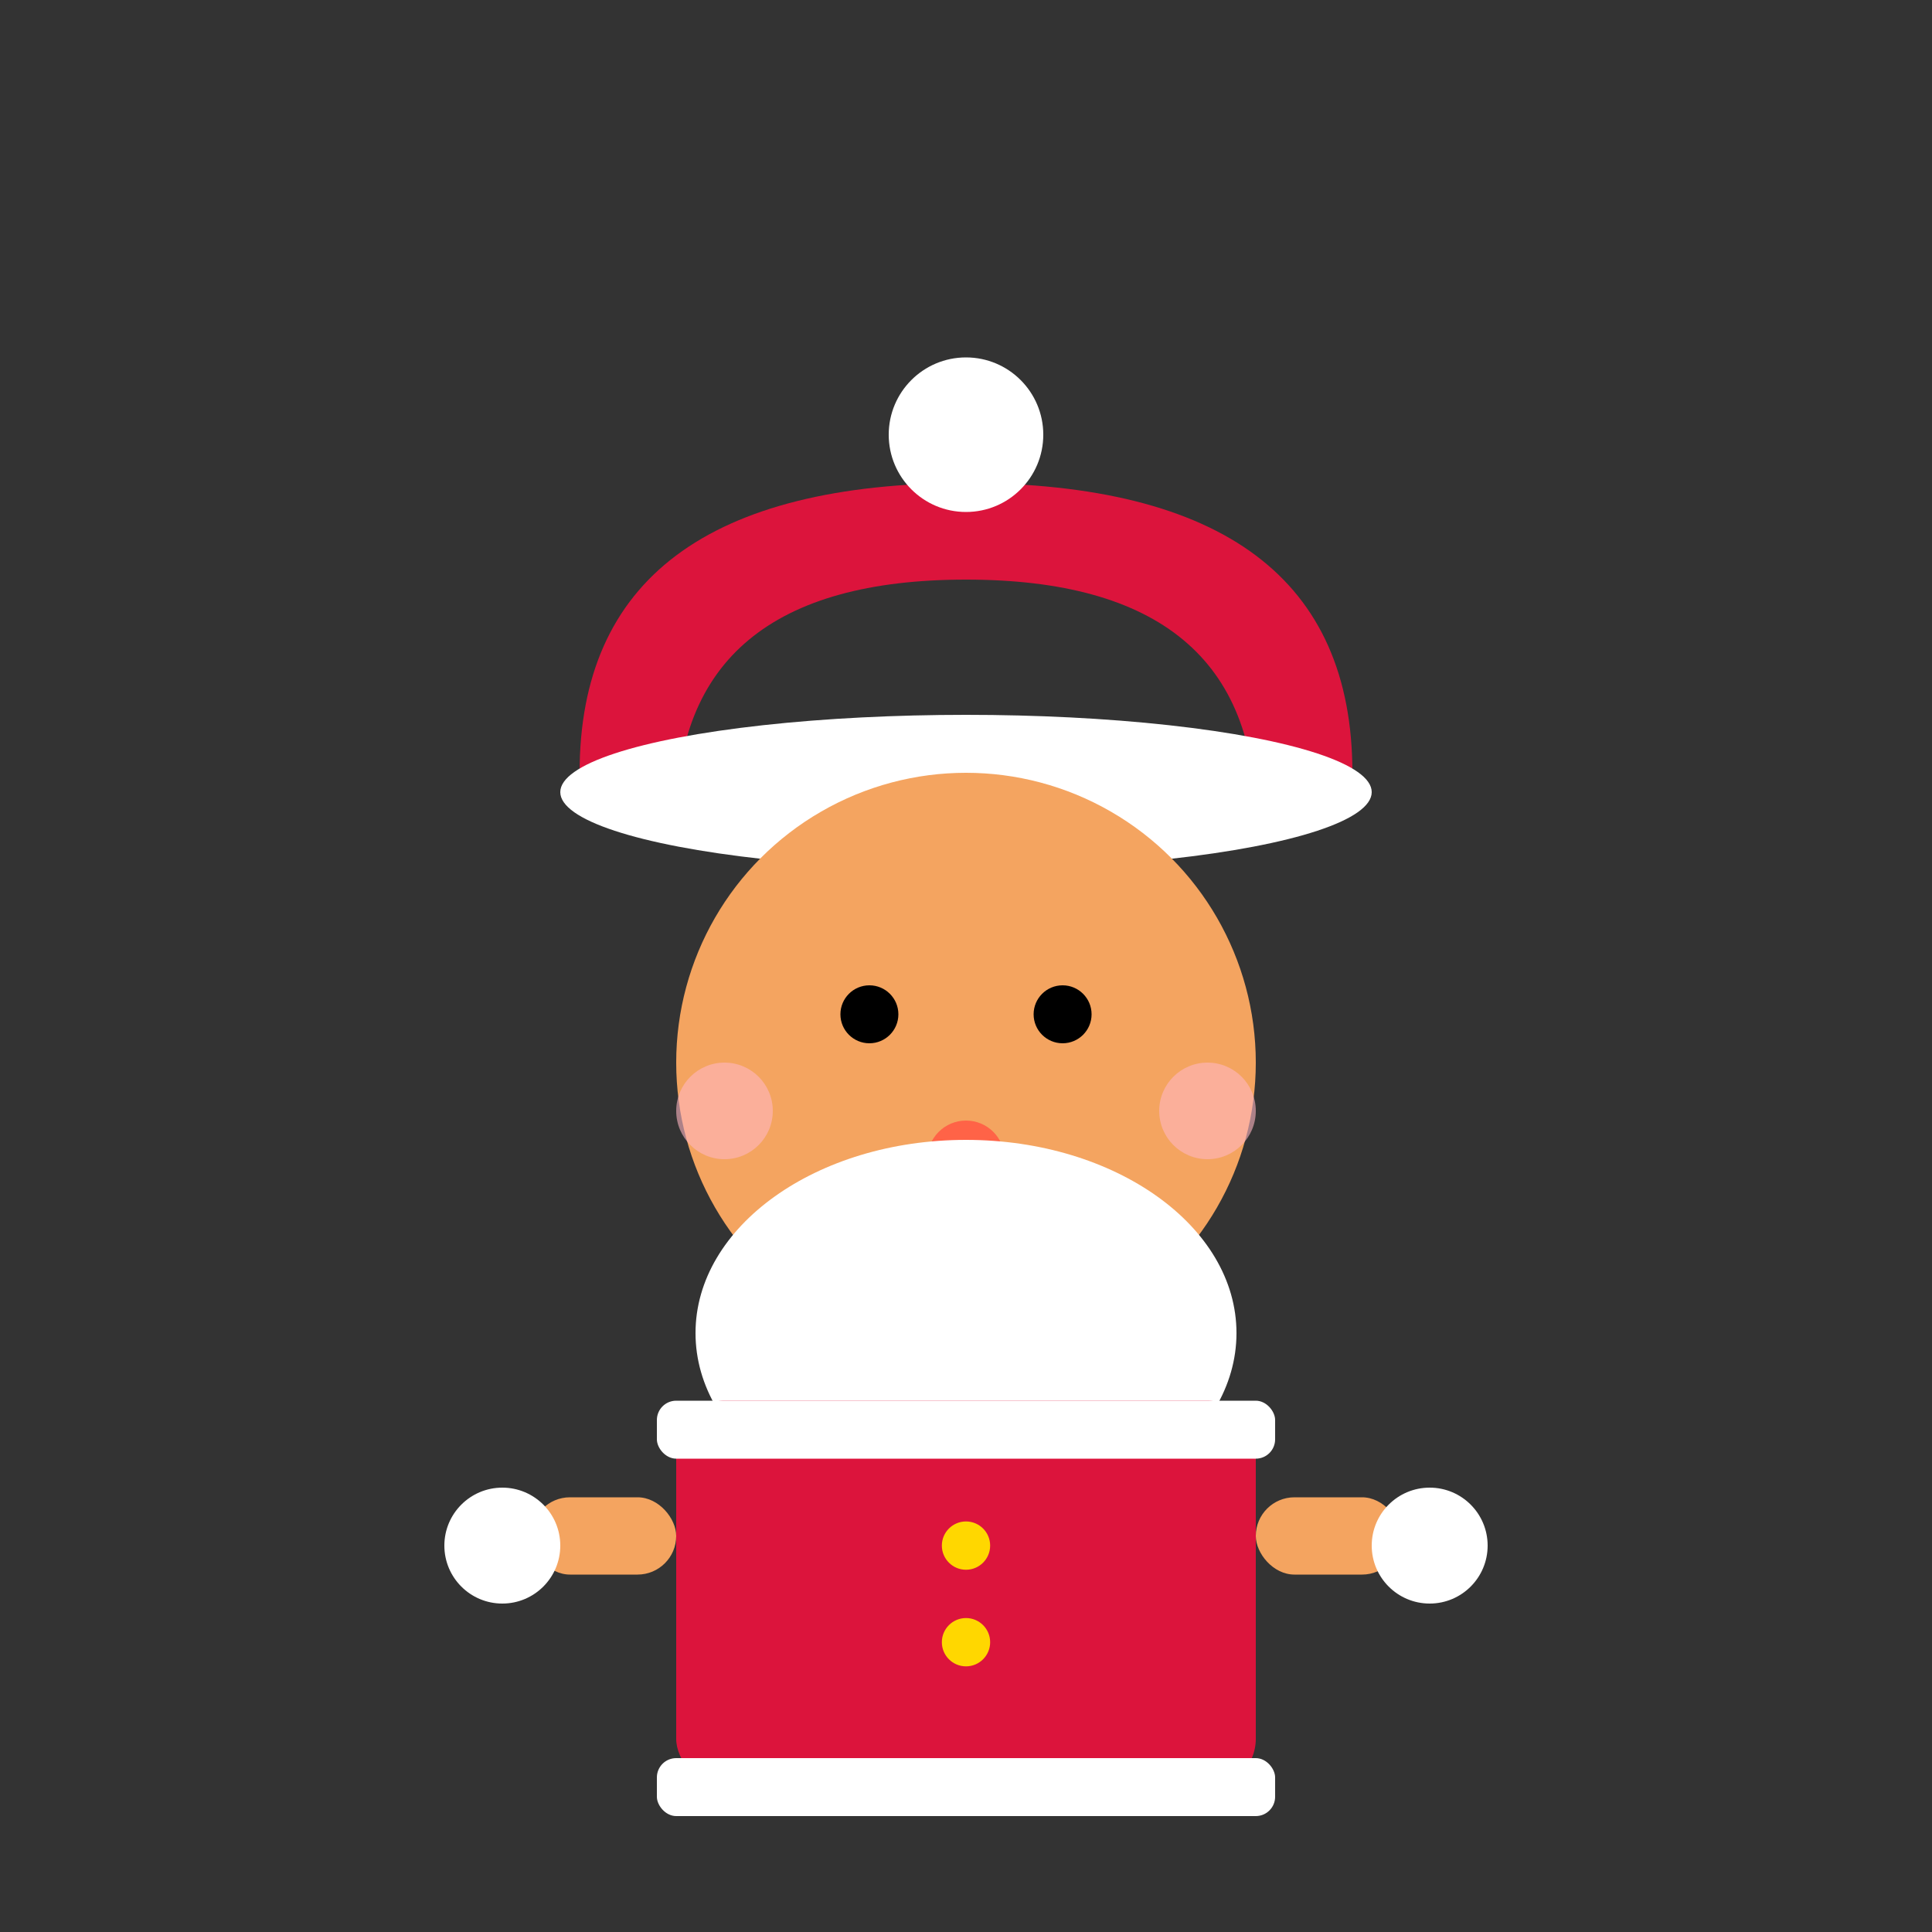 <svg xmlns="http://www.w3.org/2000/svg" viewBox="0 0 200 200">
  <rect x="0" y="0" width="200" height="200" fill="#333333" stroke="none"/>
  <!-- Red hat -->
  <path d="M 60 80 Q 60 50 100 50 Q 140 50 140 80 L 130 85 Q 130 60 100 60 Q 70 60 70 85 Z" fill="#DC143C" />

  <!-- White fur trim on hat -->
  <ellipse cx="100" cy="82" rx="42" ry="8" fill="#FFFFFF" />

  <!-- Pom pom -->
  <circle cx="100" cy="45" r="8" fill="#FFFFFF" />

  <!-- Face -->
  <circle cx="100" cy="110" r="30" fill="#F4A460" />

  <!-- Eyes -->
  <circle cx="90" cy="105" r="3" fill="#000000" />
  <circle cx="110" cy="105" r="3" fill="#000000" />

  <!-- Rosy cheeks -->
  <circle cx="75" cy="115" r="5" fill="#FFB6C1" opacity="0.6" />
  <circle cx="125" cy="115" r="5" fill="#FFB6C1" opacity="0.6" />

  <!-- Nose -->
  <circle cx="100" cy="120" r="4" fill="#FF6347" />

  <!-- Smile -->
  <path d="M 90 128 Q 100 135 110 128" stroke="#000000" stroke-width="2" fill="none" stroke-linecap="round" />

  <!-- White beard -->
  <ellipse cx="100" cy="138" rx="28" ry="20" fill="#FFFFFF" />

  <!-- Red coat/body -->
  <rect x="70" y="145" width="60" height="40" rx="5" fill="#DC143C" />

  <!-- White fur trim on coat -->
  <rect x="68" y="145" width="64" height="6" fill="#FFFFFF" rx="2" />
  <rect x="68" y="182" width="64" height="6" fill="#FFFFFF" rx="2" />

  <!-- Buttons -->
  <circle cx="100" cy="160" r="2.5" fill="#FFD700" />
  <circle cx="100" cy="170" r="2.5" fill="#FFD700" />

  <!-- Arms -->
  <rect x="55" y="155" width="15" height="8" rx="4" fill="#F4A460" />
  <rect x="130" y="155" width="15" height="8" rx="4" fill="#F4A460" />

  <!-- Mittens -->
  <circle cx="52" cy="160" r="6" fill="#FFFFFF" />
  <circle cx="148" cy="160" r="6" fill="#FFFFFF" />
</svg>